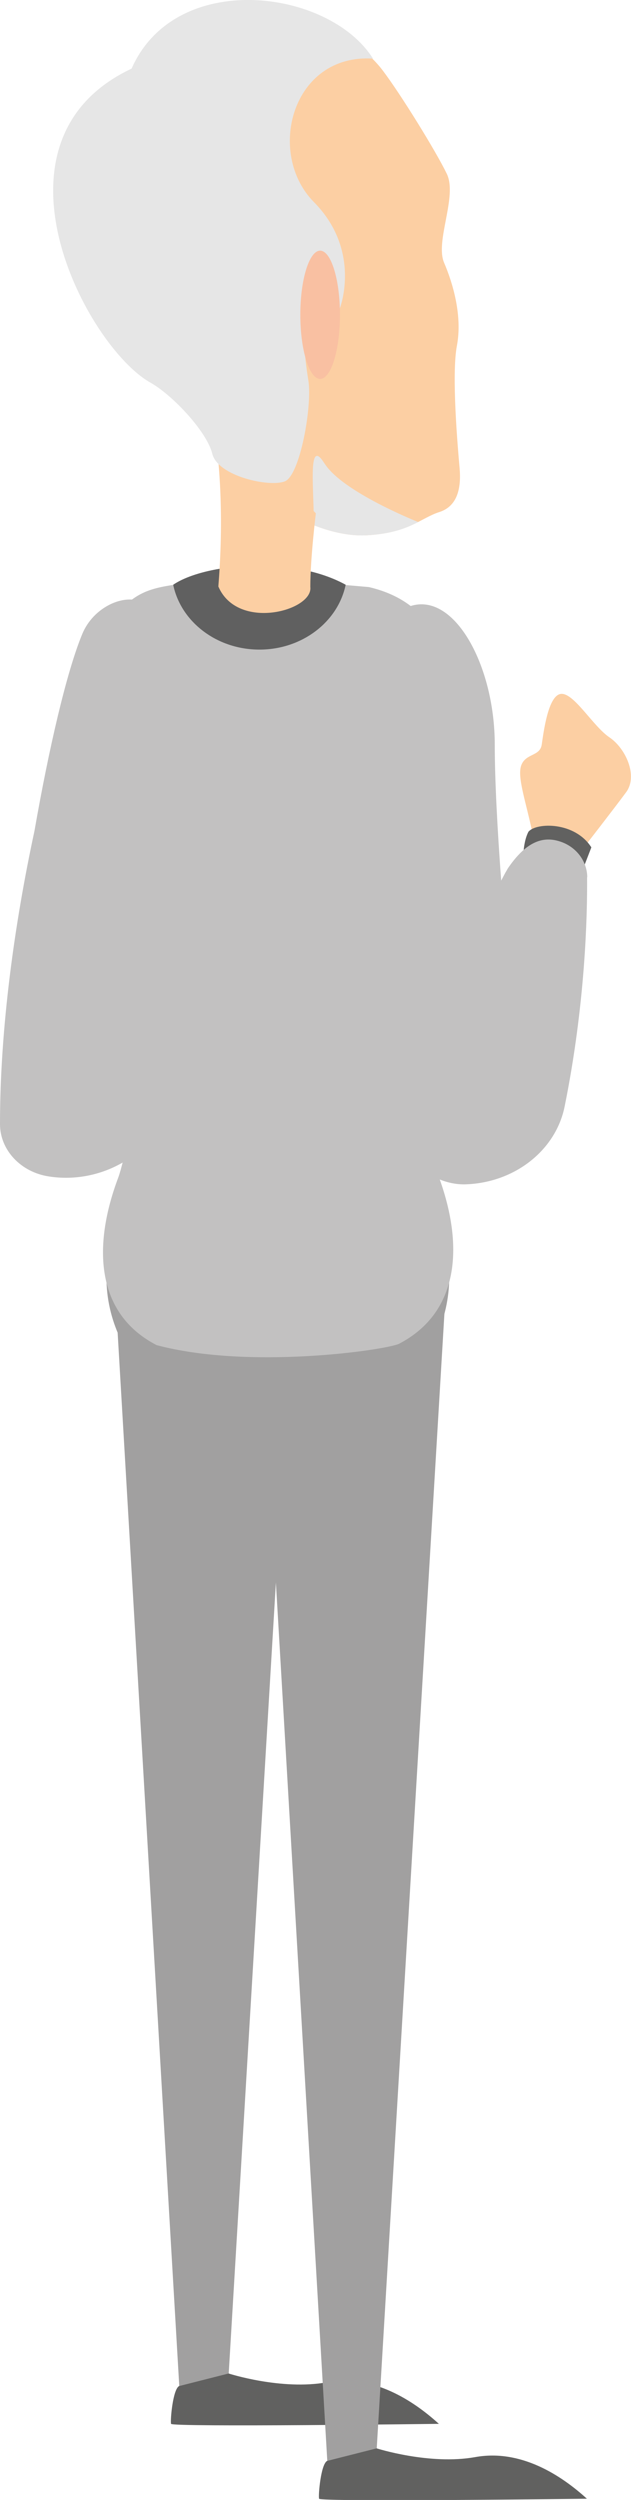 <?xml version="1.0" encoding="UTF-8"?>
<svg xmlns="http://www.w3.org/2000/svg" viewBox="0 0 35.34 139.93">
  <defs>
    <style>
      .uuid-d5c13452-b31d-4ced-acd5-2309f7777100 {
        fill: #fccfa3;
      }

      .uuid-b36da6ca-e97b-4894-91d9-408ff2b994d3 {
        fill: #f9c0a2;
      }

      .uuid-454e6fb7-e51e-4fa3-9e8b-71a8f8866594 {
        isolation: isolate;
      }

      .uuid-9cf4e8c7-a0ca-4f43-bb81-414e26109736, .uuid-b8849d1c-1215-4c67-839b-7ec7610509e0 {
        fill: #e6e6e6;
      }

      .uuid-02ae2389-6434-409b-9af3-4fdc993080ed {
        fill: #616160;
      }

      .uuid-949995fc-6c85-4688-8470-ad60a322667c {
        fill: #c2c1c1;
      }

      .uuid-bf498fab-49b2-42e7-9e54-620b1dd6f59c {
        fill: #a1a0a0;
      }

      .uuid-b8849d1c-1215-4c67-839b-7ec7610509e0 {
        mix-blend-mode: multiply;
      }

      .uuid-996c1596-c7b2-459b-b27a-8a244e7b8fd4 {
        fill: #606060;
      }
    </style>
  </defs>
  <g class="uuid-454e6fb7-e51e-4fa3-9e8b-71a8f8866594">
    <g id="uuid-d6dadf46-53ff-495f-a41c-611d36f01000" data-name="Ebene 1">
      <polygon class="uuid-bf498fab-49b2-42e7-9e54-620b1dd6f59c" points="16.8 66 12.81 132.85 10.04 133.55 6.51 73.25 16.8 66"/>
      <path class="uuid-02ae2389-6434-409b-9af3-4fdc993080ed" d="M10.04,133.55c-.36,.16-.51,1.93-.46,2.12s15,0,15,0c-1.43-1.3-3.69-2.79-6.25-2.33-2.56,.47-5.53-.49-5.53-.49l-2.76,.7Z"/>
      <polygon class="uuid-bf498fab-49b2-42e7-9e54-620b1dd6f59c" points="25.09 70.18 21.1 137.04 18.33 137.74 14.8 77.44 25.09 70.18"/>
      <path class="uuid-02ae2389-6434-409b-9af3-4fdc993080ed" d="M18.33,137.74c-.36,.16-.51,1.93-.46,2.12s15,0,15,0c-1.43-1.3-3.69-2.79-6.25-2.33s-5.53-.49-5.53-.49l-2.76,.7Z"/>
      <path class="uuid-bf498fab-49b2-42e7-9e54-620b1dd6f59c" d="M15.56,80.2h0c5.3,0,9.6-3.91,9.6-8.72v-.28H5.96v.28c0,4.82,4.3,8.72,9.6,8.72Z"/>
      <path class="uuid-d5c13452-b31d-4ced-acd5-2309f7777100" d="M10.54,21.82c1.79,.88,.82,1.58,2.61,4.14s5.07,4.14,7.42,4c2.35-.14,3.02-.98,4.04-1.3,1.02-.33,1.23-1.35,1.13-2.47-.1-1.12-.46-5.21-.15-6.84,.31-1.63-.2-3.44-.72-4.65-.51-1.21,.77-3.72,.15-4.98-.61-1.26-2.56-4.42-3.58-5.77-1.02-1.35-2.46-2-2.46-2,0,0-.79-.42-1.94-.46s-4.13,.45-4.19,.51c-.06,.05-5.24,3.19-5.24,3.3s-1.02,1.59-1.02,1.94,1.38,7.83,1.38,7.83c0,0-.21,3.91-.13,3.96s2.71,2.86,2.71,2.86"/>
      <g>
        <path class="uuid-d5c13452-b31d-4ced-acd5-2309f7777100" d="M29.85,46.76c-.38-1.86-.91-3.28-.65-3.94,.26-.66,1.04-.48,1.14-1.14,.1-.66,.35-2.75,1.07-2.84s1.8,1.81,2.72,2.43c.92,.62,1.61,2.16,.94,3.07s-2.42,3.16-2.42,3.16l-2.8-.74Z"/>
        <path class="uuid-02ae2389-6434-409b-9af3-4fdc993080ed" d="M32.66,48.62l.46-1.19c-.93-1.45-3.07-1.4-3.52-.88-.3,.55-.3,1.48-.3,1.48l3.36,.6Z"/>
      </g>
      <path id="uuid-559dc99b-5e69-4f55-a63e-21bba688435a" data-name="icon-color" class="icon-color uuid-949995fc-6c85-4688-8470-ad60a322667c" d="M32.89,49.11c0-.89-.61-1.73-1.56-2.02-.86-.27-1.78-.05-2.8,1.39-.05,.07-.1,.14-.14,.22-.11,.18-.21,.38-.32,.59-.21-2.82-.36-5.62-.36-7.61,0-4.41-2.25-8.54-4.71-7.76-.6-.46-1.36-.83-2.34-1.06l-7.28-.63c-3.55,.57-4.76,.42-5.99,1.33-.36-.02-.74,.05-1.16,.24-.75,.35-1.32,.96-1.62,1.68-.88,2.12-1.87,6.4-2.68,11.03C.82,51.67,0,57.52,0,62.92c0,1.45,1.16,2.69,2.74,2.93h0c1.48,.23,2.94-.09,4.13-.78-.08,.29-.15,.58-.25,.85-1.44,3.83-1.26,7.61,2.15,9.37,5.18,1.38,12.74,.29,13.57-.07,3.37-1.75,3.63-5.44,2.29-9.2,.45,.18,.95,.29,1.47,.27h0c2.73-.1,5.02-1.9,5.52-4.34,1.16-5.72,1.28-10.7,1.26-12.86Z"/>
      <path class="uuid-b8849d1c-1215-4c67-839b-7ec7610509e0" d="M18.17,25.94c-1.01-1.64-.53,1.91-.61,3.45,1.05,.42,2.1,.63,3.02,.57,1.4-.08,2.2-.41,2.84-.74-1.13-.46-4.4-1.91-5.25-3.29Z"/>
      <path class="uuid-996c1596-c7b2-459b-b27a-8a244e7b8fd4" d="M19.36,32.73c-.43,2.07-2.43,3.63-4.83,3.63s-4.4-1.56-4.83-3.63c1.73-1.18,6.63-1.67,9.66,0Z"/>
      <path class="uuid-d5c13452-b31d-4ced-acd5-2309f7777100" d="M11.77,22.73c1,4.68,.46,9.89,.46,10.1,1.08,2.51,5.32,1.35,5.15,.02,0-1.6,.31-4.12,.31-4.12l-5.91-6Z"/>
      <path class="uuid-9cf4e8c7-a0ca-4f43-bb81-414e26109736" d="M20.88,3.28c-4.53-.28-5.99,5.3-3.3,8.03,2.69,2.72,1.46,5.93,1.46,5.93l-1.92-.14c-.23,1.05-.08,2.79,.15,4.19,.23,1.4-.46,5.3-1.31,5.65s-3.76-.28-4.07-1.54c-.31-1.26-2.25-3.3-3.46-3.98C4.83,19.4-1.23,7.89,7.37,3.84c2.46-5.58,11.06-4.47,13.52-.56Z"/>
      <path class="uuid-b36da6ca-e97b-4894-91d9-408ff2b994d3" d="M19.04,17.62c0,1.98-.5,3.59-1.11,3.59s-1.11-1.61-1.11-3.59,.5-3.59,1.11-3.59,1.11,1.61,1.11,3.59Z"/>
    </g>
  </g>
</svg>